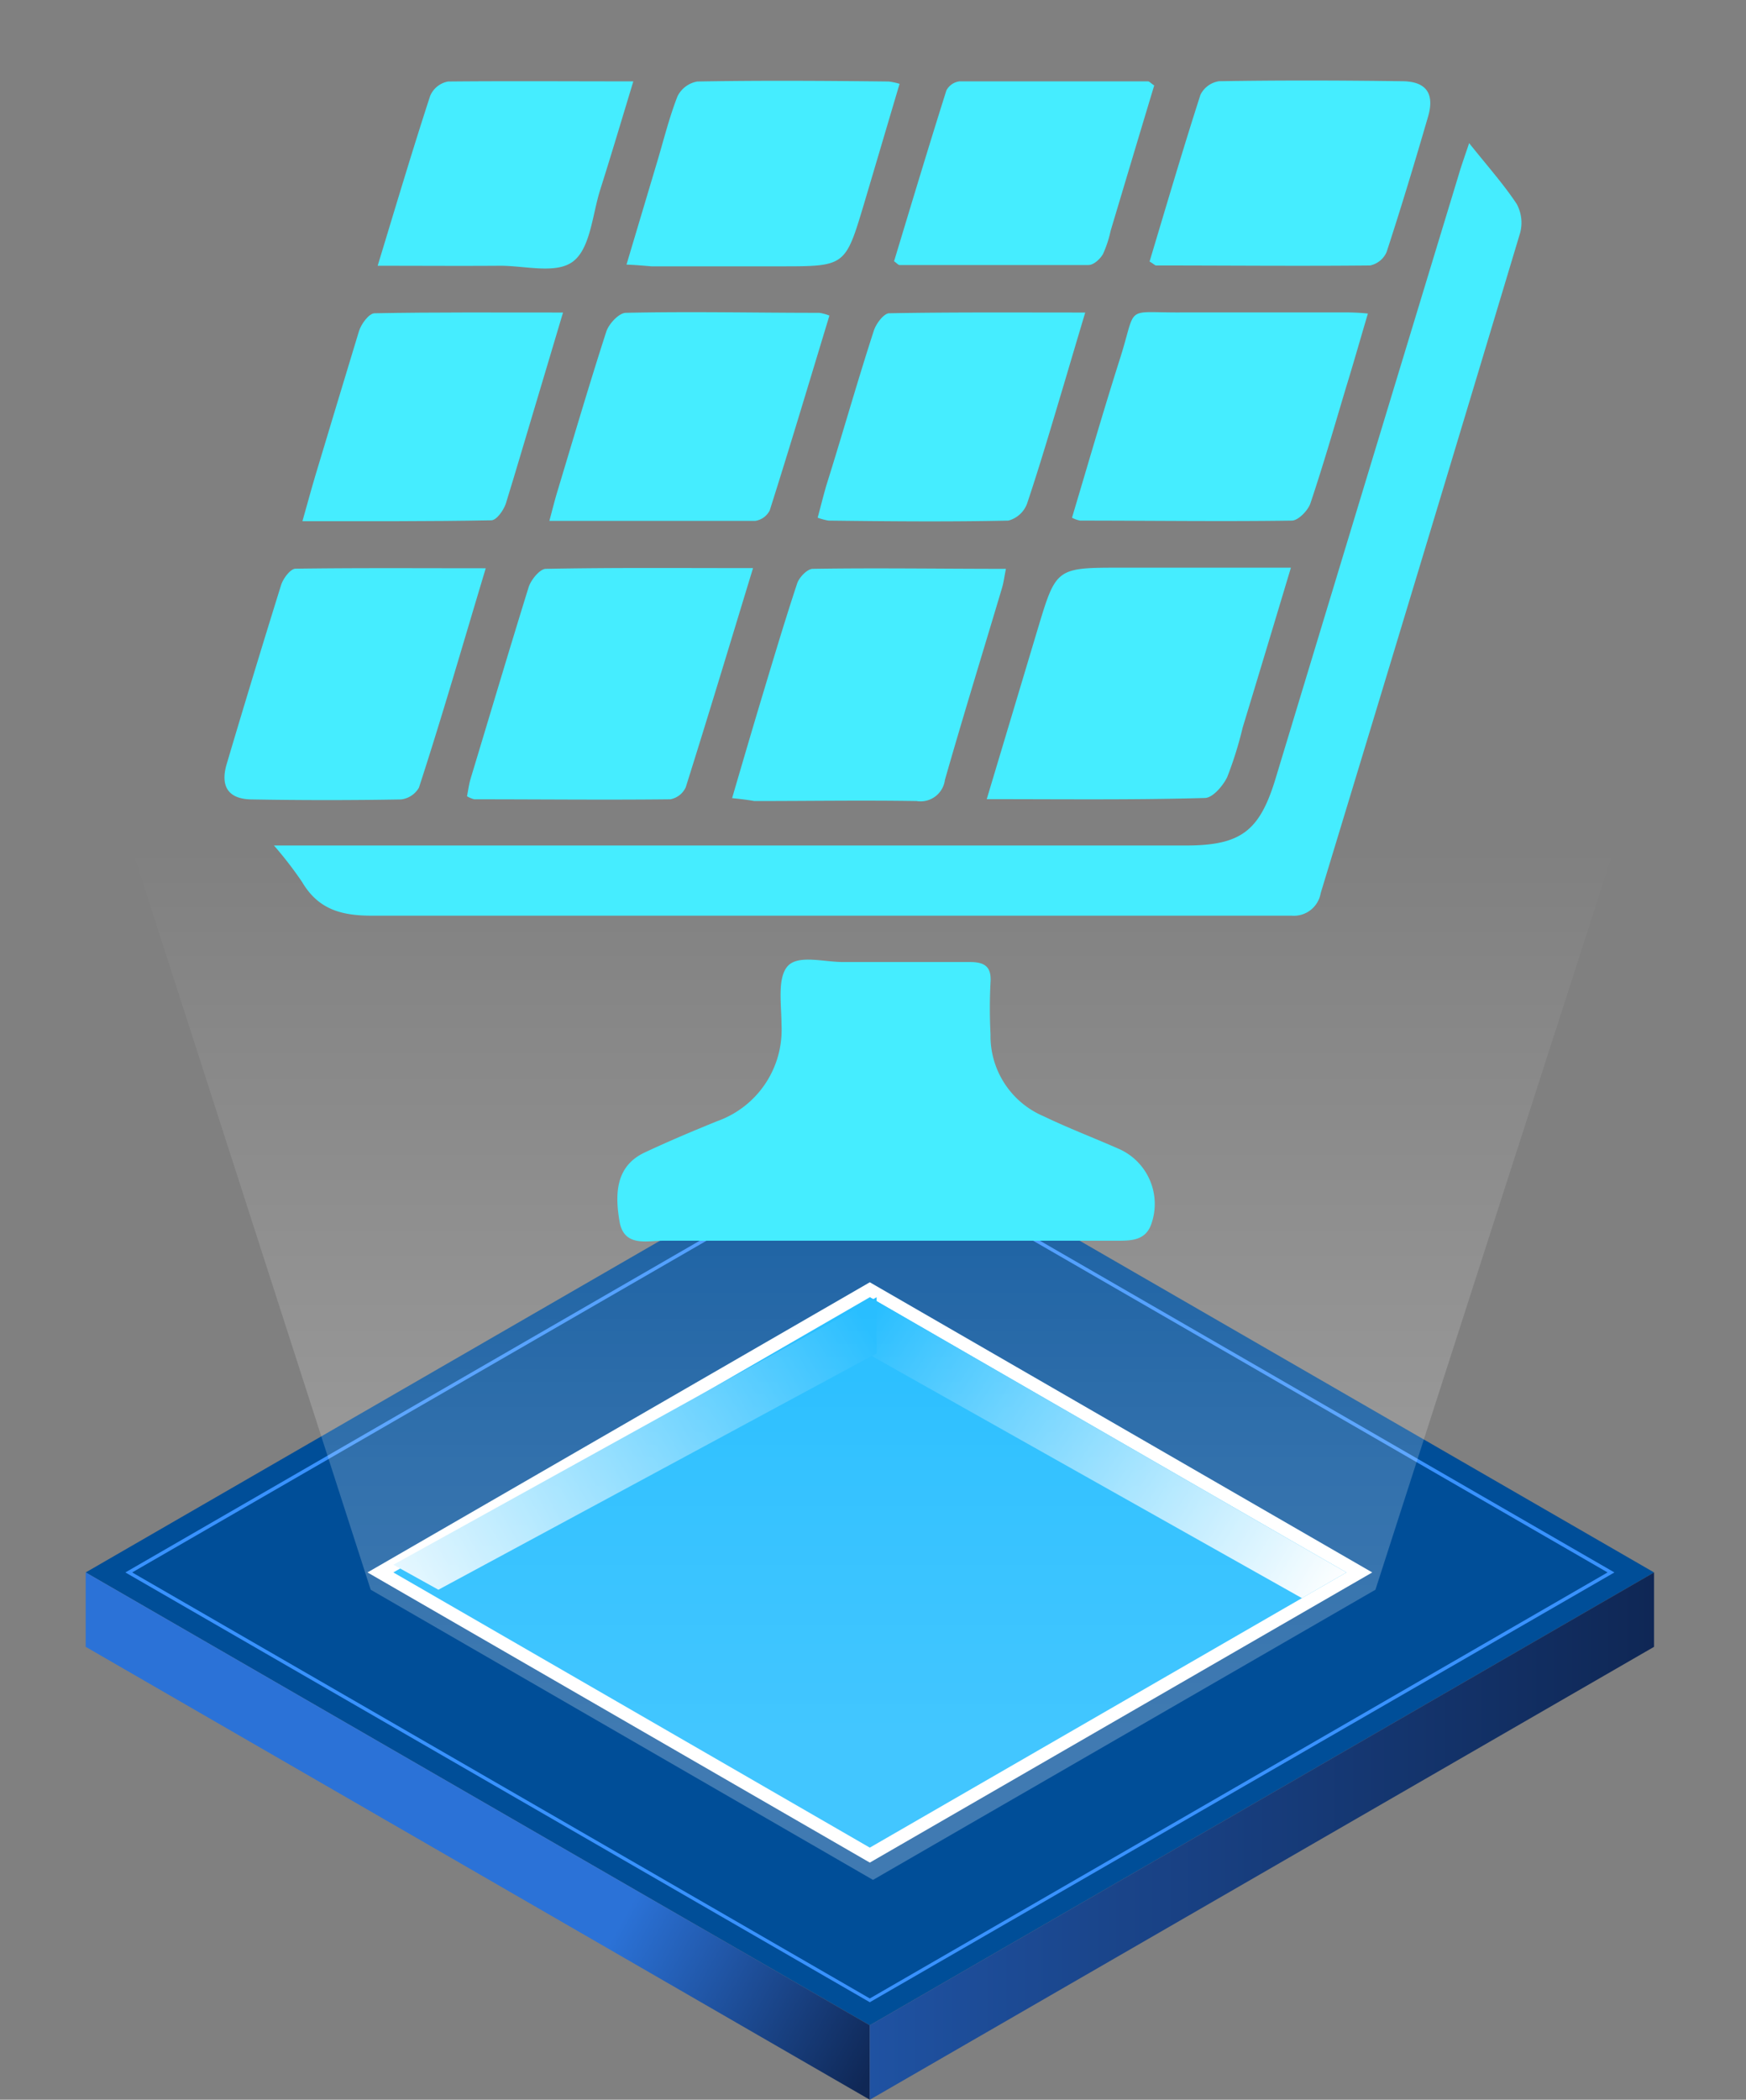 <svg id="Layer_1" data-name="Layer 1" xmlns="http://www.w3.org/2000/svg" xmlns:xlink="http://www.w3.org/1999/xlink" width="120.2" height="144.51" viewBox="0 0 120.2 144.51"><rect x="0" y="0" width="120.2" height="144.51" fill="#808080" stroke="none"/><defs><style>.cls-1{fill:#004e98;}.cls-2{fill:#3992ff;}.cls-3{fill:#fff;}.cls-4{fill:#03b3ff;}.cls-5{fill:url(#linear-gradient);}.cls-6{fill:url(#linear-gradient-2);}.cls-7{fill:url(#linear-gradient-3);}.cls-8{fill:url(#linear-gradient-4);}.cls-9{fill:url(#linear-gradient-5);}.cls-10{fill:#45edff;}</style><linearGradient id="linear-gradient" x1="2.01" y1="-457.26" x2="60.43" y2="-490" gradientTransform="matrix(1, 0, 0, -1, 0, -348.2)" gradientUnits="userSpaceOnUse"><stop offset="0.7" stop-color="#2b72d7"/><stop offset="1" stop-color="#0f2755"/></linearGradient><linearGradient id="linear-gradient-2" x1="59.88" y1="-474.57" x2="113.87" y2="-474.57" gradientTransform="matrix(1, 0, 0, -1, 0, -348.2)" gradientUnits="userSpaceOnUse"><stop offset="0" stop-color="#1f52a2"/><stop offset="1" stop-color="#0f2755"/></linearGradient><linearGradient id="linear-gradient-3" x1="59.92" y1="-438.73" x2="91.81" y2="-458.63" gradientTransform="matrix(1, 0, 0, -1, 0, -348.2)" gradientUnits="userSpaceOnUse"><stop offset="0" stop-color="#03b3ff"/><stop offset="1" stop-color="#fff"/></linearGradient><linearGradient id="linear-gradient-4" x1="23.5" y1="-460.3" x2="59.76" y2="-439.34" gradientTransform="matrix(1, 0, 0, -1, 0, -348.2)" gradientUnits="userSpaceOnUse"><stop offset="0" stop-color="#fff"/><stop offset="1" stop-color="#03b3ff"/></linearGradient><linearGradient id="linear-gradient-5" x1="60.1" y1="-497.19" x2="60.1" y2="-406.06" gradientTransform="matrix(1, 0, 0, -1, 0, -348.2)" gradientUnits="userSpaceOnUse"><stop offset="0.33" stop-color="#fff" stop-opacity="0.25"/><stop offset="0.52" stop-color="#fff" stop-opacity="0.2"/><stop offset="0.86" stop-color="#fff" stop-opacity="0.06"/><stop offset="1" stop-color="#fff" stop-opacity="0"/></linearGradient></defs><polygon class="cls-1" points="113.87 108.22 59.88 139.39 5.9 108.22 59.88 77.05 113.87 108.22"/><path class="cls-2" d="M59.88,137.8,8.63,108.22,59.88,78.63l51.26,29.59ZM9.1,108.22l50.78,29.32,50.79-29.32L59.88,78.9Z"/><polygon class="cls-3" points="94.47 108.22 59.88 128.19 25.3 108.22 59.88 88.25 94.47 108.22"/><polygon class="cls-4" points="92.69 108.22 59.88 127.16 27.08 108.22 59.88 89.28 92.69 108.22"/><polygon class="cls-5" points="59.88 139.39 59.88 144.51 5.9 113.34 5.9 108.22 59.88 139.39"/><polygon class="cls-6" points="59.88 139.39 59.88 144.51 113.87 113.34 113.87 108.22 59.88 139.39"/><polygon class="cls-7" points="59.88 89.28 59.88 93.25 89.63 109.99 92.69 108.22 59.88 89.28"/><polygon class="cls-8" points="60.35 89.28 60.35 93.14 30.18 109.41 27.08 107.69 60.35 89.28"/><polygon class="cls-9" points="60.1 30.24 0 30.24 25.52 109.41 60.1 129.38 94.69 109.41 120.2 30.24 60.1 30.24"/><path class="cls-10" d="M101.14,9.85c1.25,1.57,2.36,2.81,3.27,4.18a2.71,2.71,0,0,1,.24,2Q97.82,38.77,90.92,61.47a1.87,1.87,0,0,1-2,1.55c-.57,0-1.14,0-1.7,0-20.55,0-41.1,0-61.64,0-2.13,0-3.69-.46-4.79-2.33a26.2,26.2,0,0,0-1.93-2.5H81.64c3.79,0,5.07-1,6.16-4.56Q94.1,32.82,100.43,12C100.61,11.38,100.82,10.81,101.14,9.85Z"/><path class="cls-10" d="M60.87,85.39c-5.07,0-10.14,0-15.2,0-1.12,0-2.65.43-3-1.22-.36-2-.29-3.91,1.71-4.85,1.64-.77,3.3-1.47,5-2.16A6.67,6.67,0,0,0,53.8,70.5c0-1.37-.3-3.18.42-4s2.52-.28,3.85-.29c2.9,0,5.79,0,8.69,0,1,0,1.51.29,1.43,1.41a35.23,35.23,0,0,0,0,3.56,6,6,0,0,0,3.67,5.65c1.68.81,3.42,1.47,5.12,2.22a4.14,4.14,0,0,1,2.29,5.16C78.9,85.32,78,85.39,77,85.39Z"/><path class="cls-10" d="M67.93,55l3.51-11.71c1.27-4.22,1.27-4.22,5.75-4.22H88.87c-1.15,3.83-2.23,7.42-3.32,11a25.8,25.8,0,0,1-1.06,3.4c-.29.61-1,1.44-1.54,1.45C78.05,55.06,73.14,55,67.93,55Z"/><path class="cls-10" d="M51.84,39.1c-1.59,5.22-3.08,10.16-4.63,15.08a1.46,1.46,0,0,1-1.06.83c-4.5.05-9,0-13.5,0a1.78,1.78,0,0,1-.5-.21c.08-.4.13-.8.24-1.18,1.33-4.4,2.64-8.81,4-13.2.16-.51.77-1.26,1.18-1.27C42.25,39.06,46.9,39.1,51.84,39.1Z"/><path class="cls-10" d="M73.8,35.63c1.08-3.61,2.12-7.22,3.26-10.81,1.29-4,.18-3.26,4.55-3.32,3.57,0,7.13,0,10.7,0,.55,0,1.1,0,1.86.08-.54,1.82-1,3.45-1.5,5.07-.8,2.67-1.57,5.35-2.46,8-.17.49-.83,1.17-1.27,1.18-4.86.07-9.72,0-14.58,0A1.91,1.91,0,0,1,73.8,35.63Z"/><path class="cls-10" d="M50.4,54.93c.71-2.42,1.37-4.68,2.05-6.94.79-2.62,1.57-5.24,2.43-7.84.14-.42.7-1,1.07-1,4.37-.07,8.75,0,13.3,0-.11.56-.16.95-.27,1.32-1.31,4.4-2.67,8.8-3.93,13.21a1.69,1.69,0,0,1-1.95,1.45c-3.72-.06-7.45,0-11.17,0C51.49,55.05,51.05,55,50.4,54.93Z"/><path class="cls-10" d="M33.44,39.11c-1.58,5.25-3,10.19-4.6,15.1a1.64,1.64,0,0,1-1.23.81q-5.12.09-10.23,0c-1.65,0-2.24-.88-1.77-2.45q1.83-6.17,3.74-12.3c.14-.45.64-1.13,1-1.13C24.6,39.08,28.88,39.11,33.44,39.11Z"/><path class="cls-10" d="M57.1,21.72c-1.38,4.54-2.71,9-4.11,13.41a1.35,1.35,0,0,1-1,.72c-4.64,0-9.28,0-14.17,0,.21-.78.35-1.35.52-1.92,1.12-3.71,2.21-7.43,3.4-11.11.18-.54.87-1.28,1.34-1.29,4.44-.1,8.89,0,13.33,0A3.29,3.29,0,0,1,57.1,21.72Z"/><path class="cls-10" d="M79.14,18c1.16-3.86,2.28-7.68,3.5-11.47a1.71,1.71,0,0,1,1.28-.94c4.19-.07,8.39-.06,12.58,0,1.67,0,2.27.83,1.82,2.41-.91,3.13-1.85,6.25-2.86,9.34a1.59,1.59,0,0,1-1.14.93c-4.92.05-9.83,0-14.75,0C79.48,18.24,79.39,18.14,79.14,18Z"/><path class="cls-10" d="M74.71,21.51c-.55,1.84-1,3.36-1.45,4.88-.83,2.77-1.64,5.55-2.56,8.29a1.89,1.89,0,0,1-1.28,1.15c-4.13.09-8.26.05-12.39,0a4.46,4.46,0,0,1-.74-.2c.21-.77.39-1.51.6-2.23C58,29.88,59,26.32,60.15,22.78c.15-.49.69-1.21,1.06-1.22C65.59,21.48,70,21.51,74.71,21.51Z"/><path class="cls-10" d="M38.76,21.51c-.71,2.37-1.32,4.44-1.94,6.5-.67,2.23-1.32,4.46-2,6.66-.16.46-.64,1.14-1,1.14-4.27.08-8.55.06-13,.06.34-1.19.6-2.17.89-3.14,1-3.32,2-6.64,3-9.93.15-.5.69-1.23,1.07-1.24C30,21.48,34.19,21.51,38.76,21.51Z"/><path class="cls-10" d="M43.13,18.21l2.09-7c.46-1.53.84-3.09,1.42-4.58A1.89,1.89,0,0,1,48,5.61c4.39-.08,8.78-.05,13.18,0a4.45,4.45,0,0,1,.75.16c-.84,2.82-1.65,5.58-2.47,8.33-1.27,4.23-1.28,4.23-5.75,4.23H44.85C44.35,18.29,43.85,18.24,43.13,18.21Z"/><path class="cls-10" d="M79.46,5.88c-1,3.31-2,6.66-3,10a7.79,7.79,0,0,1-.53,1.61c-.19.33-.63.75-1,.75-4.33,0-8.67,0-13,0-.09,0-.17-.11-.38-.26,1.18-3.89,2.36-7.83,3.6-11.75a1.18,1.18,0,0,1,.9-.63c4.33,0,8.67,0,13,0C79.16,5.63,79.24,5.74,79.46,5.88Z"/><path class="cls-10" d="M26,18.29c1.25-4.11,2.38-7.91,3.61-11.68a1.66,1.66,0,0,1,1.24-1C35,5.57,39.19,5.6,43.6,5.6c-.8,2.64-1.52,5.06-2.28,7.46-.54,1.71-.67,4-1.85,4.92s-3.36.29-5.11.31C31.68,18.31,29,18.29,26,18.29Z"/></svg>